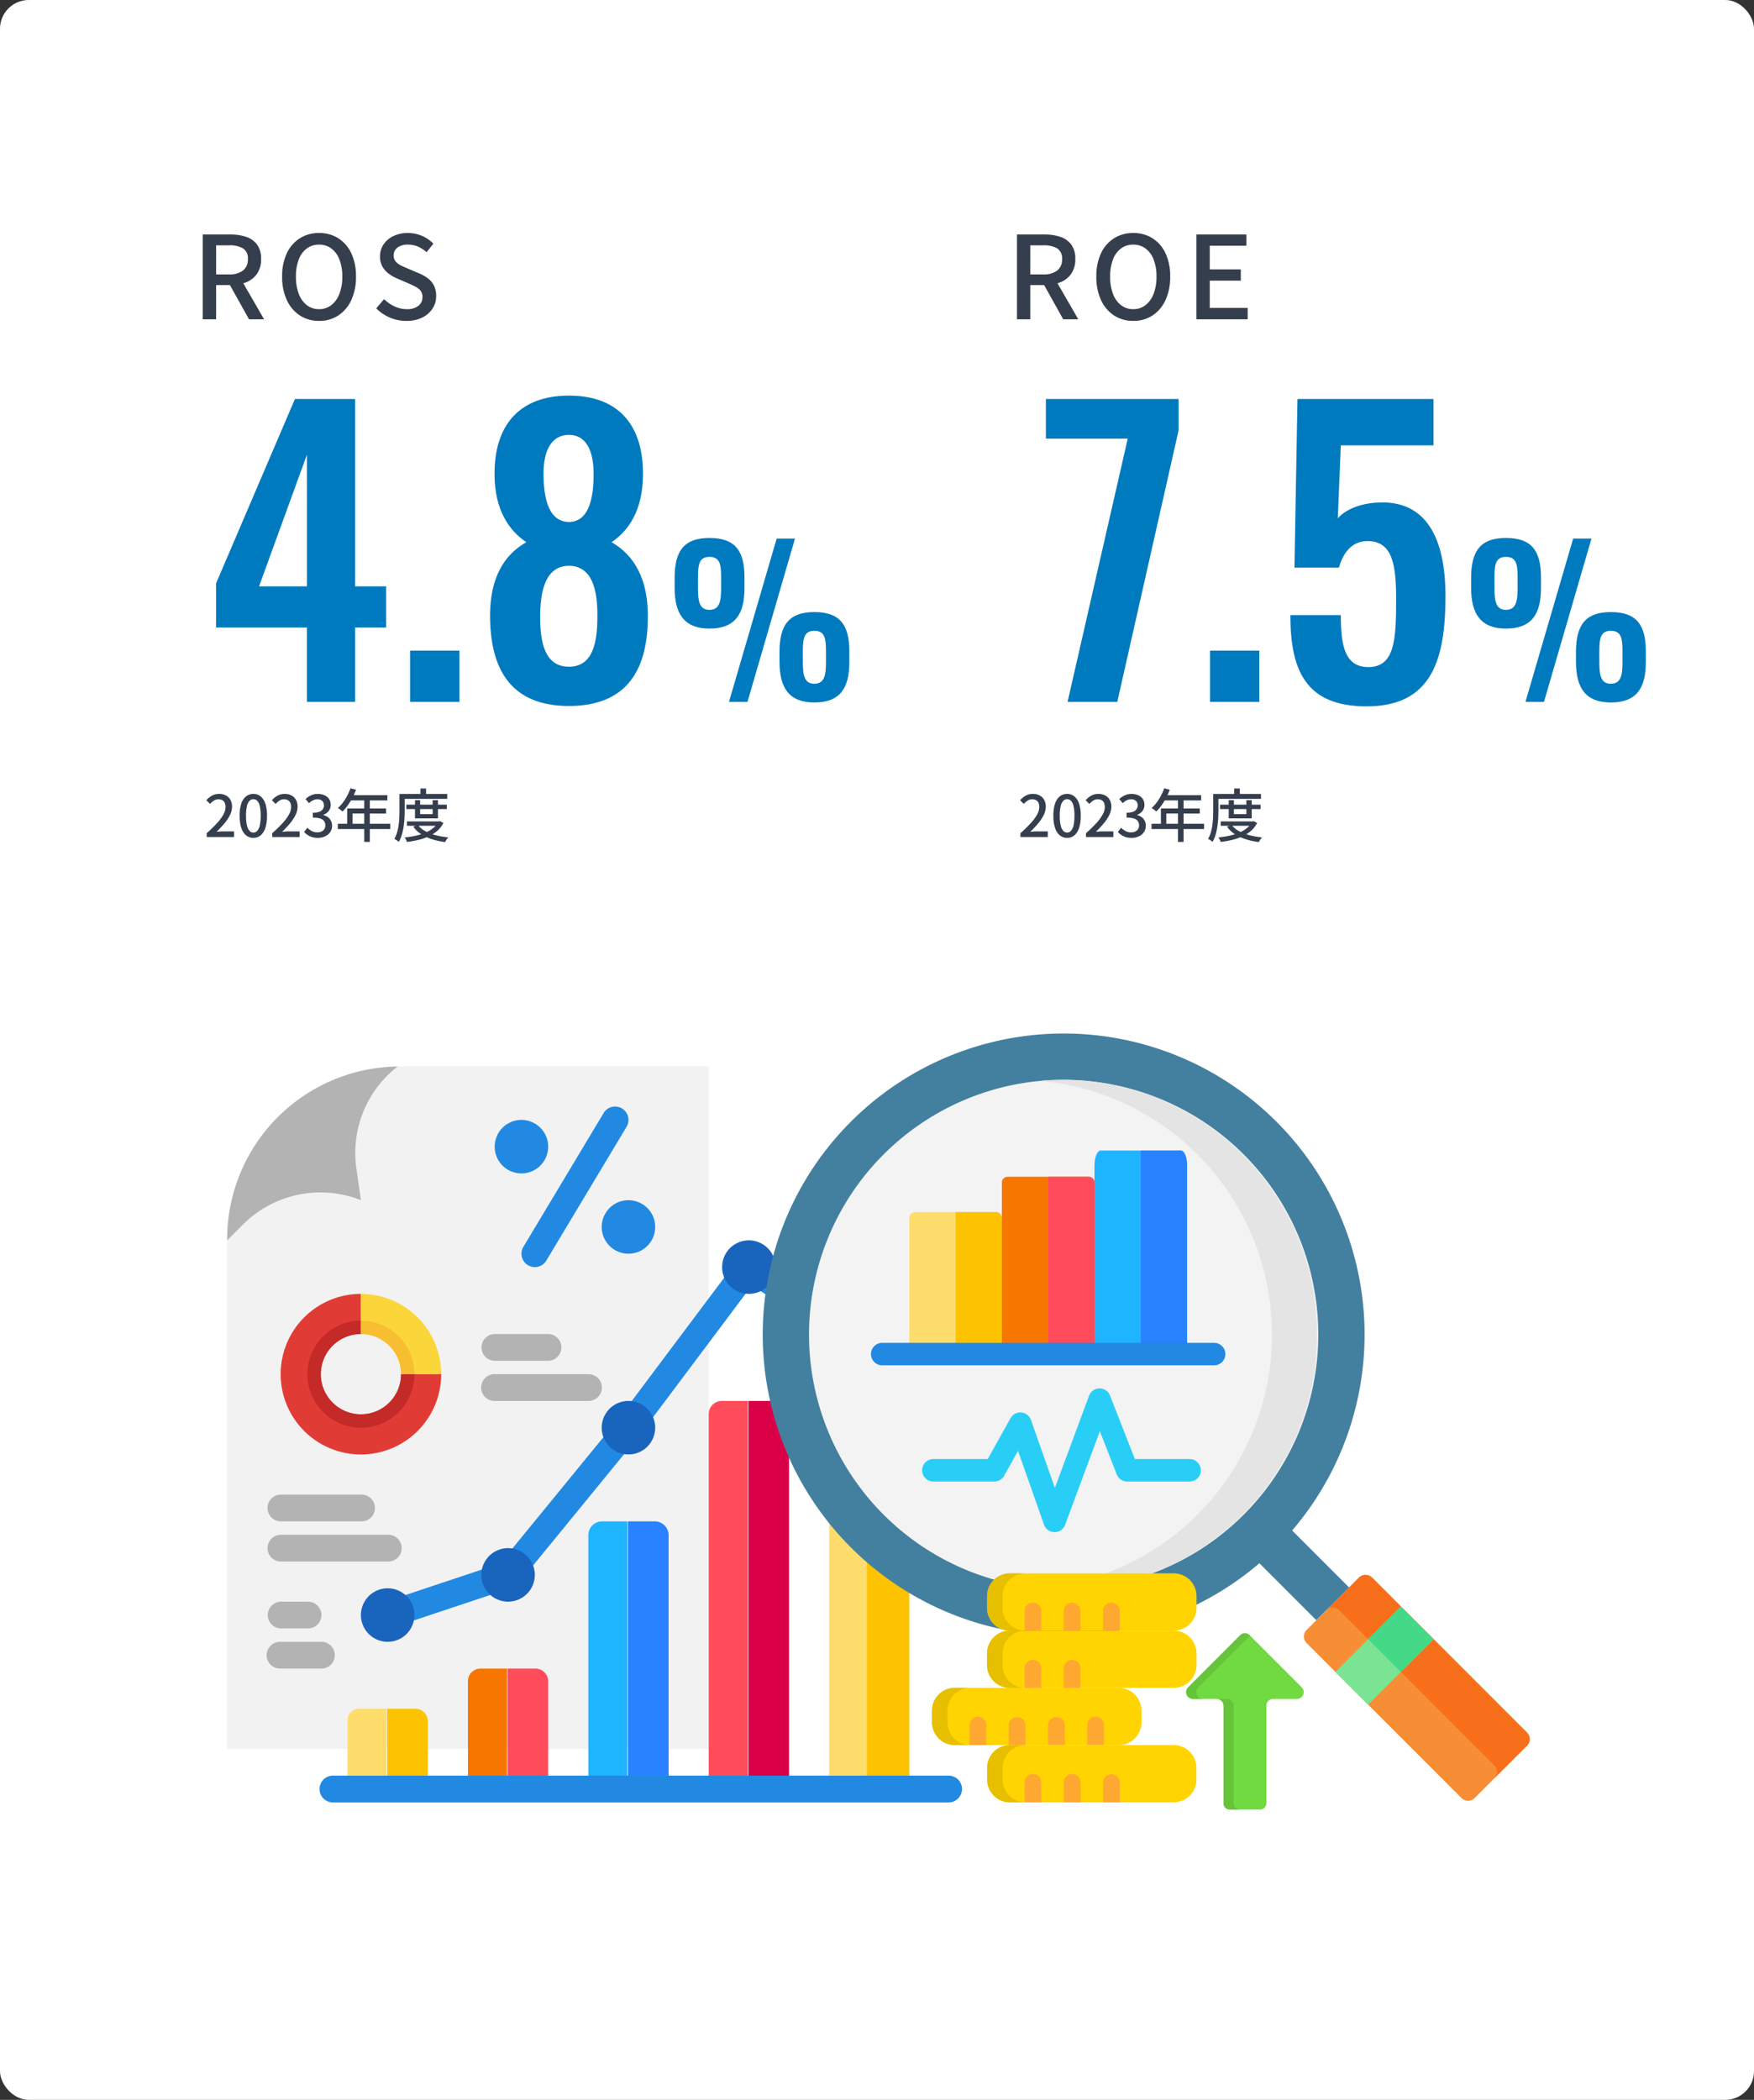 <svg xmlns="http://www.w3.org/2000/svg" xmlns:xlink="http://www.w3.org/1999/xlink" width="610" height="730" viewBox="0 0 610 730">
  <rect x="0" y="0" width="610" height="730" fill="#333333" stroke="none"/>
  <defs>
    <clipPath id="clip-path">
      <rect id="長方形_1444" data-name="長方形 1444" width="453" height="269.79" fill="none"/>
    </clipPath>
  </defs>
  <g id="_3minutes-01-content-10" data-name="3minutes-01-content-10" transform="translate(-245 -4165)">
    <rect id="bk" width="610" height="730" rx="10" transform="translate(245 4165)" fill="#fff"/>
    <g id="txt" transform="translate(101 7)">
      <path id="パス_3481" data-name="パス 3481" d="M-39.48,0V-29.48h9.64a16.777,16.777,0,0,1,5.44.82,7.755,7.755,0,0,1,3.8,2.68,8.23,8.23,0,0,1,1.4,5.06,8.655,8.655,0,0,1-1.4,5.08,8.388,8.388,0,0,1-3.8,2.98,14.283,14.283,0,0,1-5.44.98h-5V0Zm4.64-15.6h4.44a7.77,7.77,0,0,0,4.9-1.34,4.76,4.76,0,0,0,1.7-3.98,4.053,4.053,0,0,0-1.7-3.74,9.319,9.319,0,0,0-4.9-1.06h-4.44ZM-23.4,0l-7.32-13.12,3.44-2.68L-18.16,0ZM.96.56A11.97,11.97,0,0,1-5.7-1.32a12.624,12.624,0,0,1-4.54-5.34,18.931,18.931,0,0,1-1.64-8.18,18.5,18.5,0,0,1,1.64-8.14,12.3,12.3,0,0,1,4.54-5.2A12.264,12.264,0,0,1,.96-30a12.236,12.236,0,0,1,6.68,1.82,12.351,12.351,0,0,1,4.52,5.2,18.5,18.5,0,0,1,1.64,8.14,18.931,18.931,0,0,1-1.64,8.18A12.676,12.676,0,0,1,7.64-1.32,11.944,11.944,0,0,1,.96.56Zm0-4.08a6.787,6.787,0,0,0,4.26-1.4A8.972,8.972,0,0,0,8.04-8.86a16.283,16.283,0,0,0,1-5.98,15.964,15.964,0,0,0-1-5.94,8.572,8.572,0,0,0-2.82-3.84A6.99,6.99,0,0,0,.96-25.96,6.99,6.99,0,0,0-3.3-24.62a8.443,8.443,0,0,0-2.8,3.84,16.256,16.256,0,0,0-.98,5.94A16.582,16.582,0,0,0-6.1-8.86,8.835,8.835,0,0,0-3.3-4.92,6.787,6.787,0,0,0,.96-3.52ZM31.32.56A14.387,14.387,0,0,1,25.58-.6a15.022,15.022,0,0,1-4.74-3.2L23.56-7a13.17,13.17,0,0,0,3.66,2.52,9.891,9.891,0,0,0,4.22.96A6.268,6.268,0,0,0,35.5-4.68a3.7,3.7,0,0,0,1.42-3,3.61,3.61,0,0,0-.6-2.18,4.77,4.77,0,0,0-1.66-1.38q-1.06-.56-2.42-1.16l-4.08-1.76a14.517,14.517,0,0,1-2.82-1.58,8.133,8.133,0,0,1-2.28-2.48,6.993,6.993,0,0,1-.9-3.66,7.273,7.273,0,0,1,1.24-4.16,8.476,8.476,0,0,1,3.44-2.9,11.378,11.378,0,0,1,5-1.06,12.3,12.3,0,0,1,4.92,1,11.913,11.913,0,0,1,3.96,2.72l-2.36,2.96a11.543,11.543,0,0,0-2.98-1.94,8.648,8.648,0,0,0-3.54-.7,5.747,5.747,0,0,0-3.6,1.02,3.284,3.284,0,0,0-1.32,2.74,3.18,3.18,0,0,0,.68,2.1,5.307,5.307,0,0,0,1.78,1.36q1.1.54,2.26,1.02L35.68-16a13.55,13.55,0,0,1,3.12,1.76,7.4,7.4,0,0,1,2.12,2.52,8,8,0,0,1,.76,3.68,7.82,7.82,0,0,1-1.24,4.3A8.881,8.881,0,0,1,36.88-.62,12.136,12.136,0,0,1,31.32.56Z" transform="translate(254 4269)" fill="#353e4d" stroke="rgba(0,0,0,0)" stroke-width="1"/>
      <g id="lead-txt" transform="translate(215 4426)">
        <path id="パス_3484" data-name="パス 3484" d="M.88,23V21.66a48.284,48.284,0,0,0,3.64-3.55,15.113,15.113,0,0,0,2.19-2.99,5.557,5.557,0,0,0,.73-2.58,3.455,3.455,0,0,0-.27-1.41,2.018,2.018,0,0,0-.82-.94,2.665,2.665,0,0,0-1.39-.33,2.832,2.832,0,0,0-1.58.47,6.49,6.49,0,0,0-1.32,1.15L.76,10.2A7.766,7.766,0,0,1,2.75,8.58,5.116,5.116,0,0,1,5.26,8a4.78,4.78,0,0,1,2.34.55,3.872,3.872,0,0,1,1.55,1.54,4.722,4.722,0,0,1,.55,2.33A6.561,6.561,0,0,1,9,15.29a14.445,14.445,0,0,1-1.92,2.92A36.329,36.329,0,0,1,4.3,21.18q.58-.06,1.23-.11t1.17-.05h3.7V23Zm16.24.28a3.927,3.927,0,0,1-2.52-.86,5.456,5.456,0,0,1-1.67-2.57,13.243,13.243,0,0,1-.59-4.27,12.964,12.964,0,0,1,.59-4.24A5.255,5.255,0,0,1,14.6,8.83,4.018,4.018,0,0,1,17.12,8a3.9,3.9,0,0,1,2.5.84,5.4,5.4,0,0,1,1.65,2.51,12.872,12.872,0,0,1,.59,4.23,13.243,13.243,0,0,1-.59,4.27,5.533,5.533,0,0,1-1.65,2.57A3.847,3.847,0,0,1,17.12,23.28Zm0-1.84a1.819,1.819,0,0,0,1.32-.58,3.978,3.978,0,0,0,.9-1.87,14.656,14.656,0,0,0,.32-3.41,14.26,14.26,0,0,0-.32-3.38,3.8,3.8,0,0,0-.9-1.82,1.836,1.836,0,0,0-2.64,0,3.865,3.865,0,0,0-.91,1.82,13.844,13.844,0,0,0-.33,3.38,14.228,14.228,0,0,0,.33,3.41,4.042,4.042,0,0,0,.91,1.87A1.819,1.819,0,0,0,17.12,21.44ZM23.68,23V21.66a48.284,48.284,0,0,0,3.64-3.55,15.113,15.113,0,0,0,2.19-2.99,5.557,5.557,0,0,0,.73-2.58,3.455,3.455,0,0,0-.27-1.41,2.018,2.018,0,0,0-.82-.94,2.665,2.665,0,0,0-1.39-.33,2.832,2.832,0,0,0-1.58.47,6.49,6.49,0,0,0-1.32,1.15l-1.3-1.28a7.766,7.766,0,0,1,1.99-1.62A5.116,5.116,0,0,1,28.06,8a4.78,4.78,0,0,1,2.34.55,3.872,3.872,0,0,1,1.55,1.54,4.722,4.722,0,0,1,.55,2.33,6.561,6.561,0,0,1-.7,2.87,14.445,14.445,0,0,1-1.92,2.92,36.329,36.329,0,0,1-2.78,2.97q.58-.06,1.23-.11t1.17-.05h3.7V23Zm15.88.28A6.836,6.836,0,0,1,37.51,23a5.806,5.806,0,0,1-1.57-.75,7.1,7.1,0,0,1-1.18-1.01l1.12-1.48a7.456,7.456,0,0,0,1.5,1.12,3.924,3.924,0,0,0,1.98.48,3.416,3.416,0,0,0,1.46-.29,2.275,2.275,0,0,0,.97-.83,2.376,2.376,0,0,0,.35-1.32,2.56,2.56,0,0,0-.39-1.41,2.482,2.482,0,0,0-1.34-.94,8.231,8.231,0,0,0-2.61-.33V14.52a6.38,6.38,0,0,0,2.29-.33,2.257,2.257,0,0,0,1.57-2.23,2.011,2.011,0,0,0-.6-1.53,2.313,2.313,0,0,0-1.66-.57,3.424,3.424,0,0,0-1.57.37,5.624,5.624,0,0,0-1.37.99l-1.2-1.44a7.763,7.763,0,0,1,1.92-1.29A5.329,5.329,0,0,1,39.48,8a5.746,5.746,0,0,1,2.34.45,3.713,3.713,0,0,1,1.6,1.29A3.538,3.538,0,0,1,44,11.8a3.362,3.362,0,0,1-.69,2.14,4.167,4.167,0,0,1-1.85,1.32v.08a4.656,4.656,0,0,1,1.53.71,3.522,3.522,0,0,1,1.09,1.25,3.68,3.68,0,0,1,.4,1.74,3.837,3.837,0,0,1-.67,2.27,4.343,4.343,0,0,1-1.79,1.46A5.866,5.866,0,0,1,39.56,23.28ZM50.9,6.04l1.92.5a26.91,26.91,0,0,1-1.3,2.87,22.116,22.116,0,0,1-1.6,2.61,14.96,14.96,0,0,1-1.8,2.1q-.18-.16-.47-.4t-.6-.47a3.824,3.824,0,0,0-.55-.35,12.464,12.464,0,0,0,1.76-1.91,17.5,17.5,0,0,0,1.49-2.36A20.727,20.727,0,0,0,50.9,6.04Zm0,2.4H63.72v1.82H49.98Zm-1.16,4.62H63.26v1.76H51.62v4.5H49.74Zm-3.26,5.32H64.74v1.84H46.48Zm9.2-9h1.94v15.3H55.68Zm14.64,2.36H84.4v1.52H70.32Zm.22,5.82H81.8v1.52H70.54Zm2.78-7.38h1.8v4.86h4.34V10.18h1.86V16.5h-8Zm7.98,7.38h.38l.34-.08,1.18.62a9.033,9.033,0,0,1-2.12,2.73,12.666,12.666,0,0,1-2.97,1.91,18.821,18.821,0,0,1-3.59,1.24,36.7,36.7,0,0,1-4,.72,3.726,3.726,0,0,0-.32-.81,5.71,5.71,0,0,0-.46-.77,32.533,32.533,0,0,0,3.69-.56,19.745,19.745,0,0,0,3.34-1.01A11.18,11.18,0,0,0,79.49,20a6.5,6.5,0,0,0,1.81-2.18ZM74.36,18.8a7.734,7.734,0,0,0,2.5,2.12,15.608,15.608,0,0,0,3.63,1.42,27.234,27.234,0,0,0,4.41.76q-.18.2-.4.5t-.4.59a5.116,5.116,0,0,0-.3.55,26.049,26.049,0,0,1-4.56-.99A15.488,15.488,0,0,1,75.48,22a10.294,10.294,0,0,1-2.76-2.6Zm.86-12.68h1.96V8.98H75.22Zm-6.36,1.9H84.54v1.7H68.86Zm-.94,0h1.82v5.72q0,1.18-.07,2.6t-.28,2.9a20.46,20.46,0,0,1-.62,2.88,11.943,11.943,0,0,1-1.07,2.56,3.818,3.818,0,0,0-.45-.37q-.29-.21-.59-.4a2.8,2.8,0,0,0-.52-.27,10.439,10.439,0,0,0,.98-2.34,17.482,17.482,0,0,0,.53-2.59q.17-1.33.22-2.61t.05-2.36Z" fill="#353e4d" stroke="rgba(0,0,0,0)" stroke-width="1"/>
      </g>
      <g id="数字" transform="translate(158 4245)">
        <path id="パス_3482" data-name="パス 3482" d="M-44.265,0h16.77V-25.87h10.79v-14.3h-10.79V-105.3h-20.93l-27.43,64.09v15.34h31.59ZM-60.9-40.17l16.64-45.76v45.76ZM-8.385,0H8.775V-17.81H-8.385Zm55.25,1.43c20.28,0,27.69-12.74,27.43-31.98-.13-12.22-4.68-20.41-12.61-24.96,6.24-4.16,10.79-11.44,10.92-23.14.26-17.16-8.19-27.82-25.74-27.82-17.42,0-26.13,10.53-25.87,27.82.13,11.7,4.81,18.98,11.05,23.14-8.06,4.55-12.48,12.74-12.61,24.96C19.305-11.44,26.585,1.43,46.865,1.43Zm0-63.96c-6.63-.13-8.84-7.15-8.84-16.9,0-7.67,2.6-13.39,8.84-13.39,6.11,0,8.58,5.72,8.58,13.52C55.445-69.68,53.365-62.66,46.865-62.53Zm0,50.31c-8.58,0-10.01-8.84-10.01-17.29,0-9.1,1.82-17.68,10.01-17.81,8.32.13,10.01,8.84,9.88,17.81C56.745-21.19,55.445-12.22,46.865-12.22Z" transform="translate(137 157)" fill="#007abe" stroke="rgba(0,0,0,0)" stroke-width="1"/>
        <path id="パス_3483" data-name="パス 3483" d="M-18.27-25.48c8.82,0,12.18-4.9,12.18-14v-3.85c0-9.24-3.29-13.65-12.18-13.65s-12.11,4.55-12.11,13.93v3.43C-30.38-30.59-27.02-25.48-18.27-25.48ZM-11.48,0h6.44L11.48-56.77H5.11Zm-6.79-31.99c-3.57,0-3.99-3.15-3.99-7.7v-3.36c0-4.62.35-7.35,3.99-7.35,3.71,0,4.06,2.73,4.06,7.28v3.36C-14.21-35.21-14.63-31.99-18.27-31.99ZM18.2.21c8.82,0,12.18-4.83,12.18-14v-3.78c0-9.24-3.29-13.65-12.18-13.65S6.09-26.6,6.09-17.36v3.43C6.09-4.83,9.45.21,18.2.21Zm0-6.51c-3.57,0-3.99-3.15-3.99-7.7v-3.36c0-4.55.35-7.35,3.99-7.35,3.71,0,4.06,2.73,4.06,7.35V-14C22.26-9.52,21.84-6.3,18.2-6.3Z" transform="translate(251 157)" fill="#007abe" stroke="rgba(0,0,0,0)" stroke-width="1"/>
      </g>
    </g>
    <g id="txt-2" data-name="txt" transform="translate(384 7)">
      <path id="パス_3485" data-name="パス 3485" d="M-39.32,0V-29.48h9.64a16.777,16.777,0,0,1,5.44.82,7.755,7.755,0,0,1,3.8,2.68,8.23,8.23,0,0,1,1.4,5.06,8.655,8.655,0,0,1-1.4,5.08,8.388,8.388,0,0,1-3.8,2.98,14.283,14.283,0,0,1-5.44.98h-5V0Zm4.64-15.6h4.44a7.77,7.77,0,0,0,4.9-1.34,4.76,4.76,0,0,0,1.7-3.98,4.053,4.053,0,0,0-1.7-3.74,9.319,9.319,0,0,0-4.9-1.06h-4.44ZM-23.24,0l-7.32-13.12,3.44-2.68L-18,0ZM1.12.56A11.97,11.97,0,0,1-5.54-1.32a12.624,12.624,0,0,1-4.54-5.34,18.931,18.931,0,0,1-1.64-8.18,18.5,18.5,0,0,1,1.64-8.14,12.3,12.3,0,0,1,4.54-5.2A12.264,12.264,0,0,1,1.12-30,12.236,12.236,0,0,1,7.8-28.18a12.351,12.351,0,0,1,4.52,5.2,18.5,18.5,0,0,1,1.64,8.14,18.931,18.931,0,0,1-1.64,8.18A12.676,12.676,0,0,1,7.8-1.32,11.944,11.944,0,0,1,1.12.56Zm0-4.08a6.787,6.787,0,0,0,4.26-1.4A8.972,8.972,0,0,0,8.2-8.86a16.283,16.283,0,0,0,1-5.98,15.964,15.964,0,0,0-1-5.94,8.572,8.572,0,0,0-2.82-3.84,6.99,6.99,0,0,0-4.26-1.34,6.99,6.99,0,0,0-4.26,1.34,8.443,8.443,0,0,0-2.8,3.84,16.256,16.256,0,0,0-.98,5.94,16.582,16.582,0,0,0,.98,5.98,8.835,8.835,0,0,0,2.8,3.94A6.787,6.787,0,0,0,1.12-3.52ZM23.08,0V-29.48h17.4v3.92H27.72v8.2h10.8v3.92H27.72v9.48h13.2V0Z" transform="translate(254 4269)" fill="#353e4d" stroke="rgba(0,0,0,0)" stroke-width="1"/>
      <g id="lead-txt-2" data-name="lead-txt" transform="translate(215 4426)">
        <path id="パス_3488" data-name="パス 3488" d="M.88,0V-1.34A48.284,48.284,0,0,0,4.52-4.89,15.113,15.113,0,0,0,6.71-7.88a5.557,5.557,0,0,0,.73-2.58,3.455,3.455,0,0,0-.27-1.41,2.018,2.018,0,0,0-.82-.94,2.665,2.665,0,0,0-1.39-.33,2.832,2.832,0,0,0-1.58.47,6.49,6.49,0,0,0-1.32,1.15L.76-12.8a7.766,7.766,0,0,1,1.99-1.62A5.116,5.116,0,0,1,5.26-15a4.78,4.78,0,0,1,2.34.55,3.872,3.872,0,0,1,1.55,1.54,4.722,4.722,0,0,1,.55,2.33A6.561,6.561,0,0,1,9-7.71,14.445,14.445,0,0,1,7.08-4.79,36.329,36.329,0,0,1,4.3-1.82q.58-.06,1.23-.11T6.7-1.98h3.7V0ZM17.12.28A3.927,3.927,0,0,1,14.6-.58a5.456,5.456,0,0,1-1.67-2.57,13.243,13.243,0,0,1-.59-4.27,12.964,12.964,0,0,1,.59-4.24,5.255,5.255,0,0,1,1.67-2.51A4.018,4.018,0,0,1,17.12-15a3.9,3.9,0,0,1,2.5.84,5.4,5.4,0,0,1,1.65,2.51,12.872,12.872,0,0,1,.59,4.23,13.243,13.243,0,0,1-.59,4.27A5.533,5.533,0,0,1,19.62-.58,3.847,3.847,0,0,1,17.12.28Zm0-1.84a1.819,1.819,0,0,0,1.32-.58,3.978,3.978,0,0,0,.9-1.87,14.656,14.656,0,0,0,.32-3.41,14.26,14.26,0,0,0-.32-3.38,3.8,3.8,0,0,0-.9-1.82,1.85,1.85,0,0,0-1.32-.56,1.85,1.85,0,0,0-1.32.56,3.865,3.865,0,0,0-.91,1.82,13.844,13.844,0,0,0-.33,3.38,14.228,14.228,0,0,0,.33,3.41,4.042,4.042,0,0,0,.91,1.87A1.819,1.819,0,0,0,17.12-1.56ZM23.68,0V-1.34a48.284,48.284,0,0,0,3.64-3.55,15.113,15.113,0,0,0,2.19-2.99,5.557,5.557,0,0,0,.73-2.58,3.455,3.455,0,0,0-.27-1.41,2.018,2.018,0,0,0-.82-.94,2.665,2.665,0,0,0-1.39-.33,2.832,2.832,0,0,0-1.58.47,6.49,6.49,0,0,0-1.32,1.15l-1.3-1.28a7.766,7.766,0,0,1,1.99-1.62A5.116,5.116,0,0,1,28.06-15a4.78,4.78,0,0,1,2.34.55,3.872,3.872,0,0,1,1.55,1.54,4.722,4.722,0,0,1,.55,2.33,6.561,6.561,0,0,1-.7,2.87,14.445,14.445,0,0,1-1.92,2.92A36.329,36.329,0,0,1,27.1-1.82q.58-.06,1.23-.11t1.17-.05h3.7V0ZM39.56.28A6.836,6.836,0,0,1,37.51,0a5.806,5.806,0,0,1-1.57-.75,7.1,7.1,0,0,1-1.18-1.01l1.12-1.48a7.456,7.456,0,0,0,1.5,1.12,3.924,3.924,0,0,0,1.98.48,3.416,3.416,0,0,0,1.46-.29,2.275,2.275,0,0,0,.97-.83,2.376,2.376,0,0,0,.35-1.32,2.56,2.56,0,0,0-.39-1.41,2.482,2.482,0,0,0-1.34-.94,8.231,8.231,0,0,0-2.61-.33V-8.48a6.38,6.38,0,0,0,2.29-.33,2.425,2.425,0,0,0,1.2-.91,2.4,2.4,0,0,0,.37-1.32,2.011,2.011,0,0,0-.6-1.53,2.313,2.313,0,0,0-1.66-.57,3.424,3.424,0,0,0-1.57.37,5.624,5.624,0,0,0-1.37.99l-1.2-1.44a7.763,7.763,0,0,1,1.92-1.29,5.329,5.329,0,0,1,2.3-.49,5.746,5.746,0,0,1,2.34.45,3.713,3.713,0,0,1,1.6,1.29A3.538,3.538,0,0,1,44-11.2a3.362,3.362,0,0,1-.69,2.14,4.167,4.167,0,0,1-1.85,1.32v.08a4.656,4.656,0,0,1,1.53.71A3.522,3.522,0,0,1,44.08-5.7a3.68,3.68,0,0,1,.4,1.74,3.837,3.837,0,0,1-.67,2.27A4.343,4.343,0,0,1,42.02-.23,5.866,5.866,0,0,1,39.56.28ZM50.9-16.96l1.92.5a26.91,26.91,0,0,1-1.3,2.87,22.116,22.116,0,0,1-1.6,2.61,14.96,14.96,0,0,1-1.8,2.1q-.18-.16-.47-.4t-.6-.47a3.824,3.824,0,0,0-.55-.35,12.464,12.464,0,0,0,1.76-1.91,17.5,17.5,0,0,0,1.49-2.36A20.727,20.727,0,0,0,50.9-16.96Zm0,2.4H63.72v1.82H49.98ZM49.74-9.94H63.26v1.76H51.62v4.5H49.74ZM46.48-4.62H64.74v1.84H46.48Zm9.2-9h1.94V1.68H55.68Zm14.64,2.36H84.4v1.52H70.32Zm.22,5.82H81.8v1.52H70.54Zm2.78-7.38h1.8v4.86h4.34v-4.86h1.86V-6.5h-8ZM81.3-5.44h.38l.34-.08,1.18.62a9.033,9.033,0,0,1-2.12,2.73A12.665,12.665,0,0,1,78.11-.26,18.822,18.822,0,0,1,74.52.98a36.7,36.7,0,0,1-4,.72A3.726,3.726,0,0,0,70.2.89a5.71,5.71,0,0,0-.46-.77,32.533,32.533,0,0,0,3.69-.56,19.745,19.745,0,0,0,3.34-1.01A11.18,11.18,0,0,0,79.49-3,6.5,6.5,0,0,0,81.3-5.18ZM74.36-4.2a7.734,7.734,0,0,0,2.5,2.12A15.608,15.608,0,0,0,80.49-.66,27.234,27.234,0,0,0,84.9.1q-.18.2-.4.5t-.4.59a5.116,5.116,0,0,0-.3.55A26.049,26.049,0,0,1,79.24.75,15.488,15.488,0,0,1,75.48-1a10.294,10.294,0,0,1-2.76-2.6Zm.86-12.68h1.96v2.86H75.22Zm-6.36,1.9H84.54v1.7H68.86Zm-.94,0h1.82v5.72q0,1.18-.07,2.6t-.28,2.9a20.459,20.459,0,0,1-.62,2.88A11.943,11.943,0,0,1,67.7,1.68a3.817,3.817,0,0,0-.45-.37q-.29-.21-.59-.4a2.8,2.8,0,0,0-.52-.27,10.439,10.439,0,0,0,.98-2.34,17.482,17.482,0,0,0,.53-2.59q.17-1.33.22-2.61t.05-2.36Z" transform="translate(0 23)" fill="#353e4d" stroke="rgba(0,0,0,0)" stroke-width="1"/>
      </g>
      <g id="数字-2" data-name="数字" transform="translate(158 4245)">
        <path id="パス_3486" data-name="パス 3486" d="M-62.725,0h17.29l21.32-94.38V-105.3h-46.15v13.78H-41.8ZM-13.2,0H3.965V-17.81H-13.2Zm54.47,1.56c22.75,0,27.43-16.38,27.43-38.35,0-20.41-6.89-33.41-23.53-32.5-6.11.26-11.31,2.47-13.91,5.46l1.04-25.35h32.24V-105.3H17.225l-1.04,58.63h15.47c1.56-5.59,4.81-9.23,9.88-9.23,8.71,0,10.01,8.06,10.01,20.28,0,14.04-.52,23.27-9.36,23.53-8.45.13-9.88-7.28-9.88-18.07H14.755C14.755-10.79,20.215,1.56,41.275,1.56Z" transform="translate(137 157)" fill="#007abe" stroke="rgba(0,0,0,0)" stroke-width="1"/>
        <path id="パス_3487" data-name="パス 3487" d="M-18.27-25.48c8.82,0,12.18-4.9,12.18-14v-3.85c0-9.24-3.29-13.65-12.18-13.65s-12.11,4.55-12.11,13.93v3.43C-30.38-30.59-27.02-25.48-18.27-25.48ZM-11.48,0h6.44L11.48-56.77H5.11Zm-6.79-31.99c-3.57,0-3.99-3.15-3.99-7.7v-3.36c0-4.62.35-7.35,3.99-7.35,3.71,0,4.06,2.73,4.06,7.28v3.36C-14.21-35.21-14.63-31.99-18.27-31.99ZM18.2.21c8.82,0,12.18-4.83,12.18-14v-3.78c0-9.24-3.29-13.65-12.18-13.65S6.09-26.6,6.09-17.36v3.43C6.09-4.83,9.45.21,18.2.21Zm0-6.51c-3.57,0-3.99-3.15-3.99-7.7v-3.36c0-4.55.35-7.35,3.99-7.35,3.71,0,4.06,2.73,4.06,7.35V-14C22.26-9.52,21.84-6.3,18.2-6.3Z" transform="translate(245 157)" fill="#007abe" stroke="rgba(0,0,0,0)" stroke-width="1"/>
      </g>
    </g>
    <g id="icon" transform="translate(324 4524.293)">
      <g id="グループ_1717" data-name="グループ 1717">
        <g id="グループ_1716" data-name="グループ 1716" clip-path="url(#clip-path)">
          <path id="パス_2678" data-name="パス 2678" d="M167.48,11.427V248.689H0V71.58a60.1,60.1,0,0,1,59.315-60.1,5.091,5.091,0,0,1,.837-.047Z" fill="#f2f2f2"/>
          <path id="パス_2679" data-name="パス 2679" d="M59.315,11.473l-.512.372A38.016,38.016,0,0,0,44.938,46.877L46.52,57.949a38.1,38.1,0,0,0-40.983,8.42L0,71.906v-.322A60.1,60.1,0,0,1,59.315,11.473" fill="#b3b3b3"/>
          <rect id="長方形_1438" data-name="長方形 1438" width="13.065" height="107.001" transform="translate(209.35 155.646)" fill="#ffdd6c"/>
          <rect id="長方形_1439" data-name="長方形 1439" width="14.849" height="107.001" transform="translate(222.415 155.646)" fill="#fec300"/>
          <path id="パス_2680" data-name="パス 2680" d="M130.379,169.6H139.2v93.041H125.61V174.372a4.768,4.768,0,0,1,4.767-4.769Z" fill="#1fb4ff"/>
          <path id="パス_2681" data-name="パス 2681" d="M139.4,169.6h9.309a4.814,4.814,0,0,1,4.814,4.814v88.231H139.4Z" fill="#2982ff"/>
          <path id="パス_2682" data-name="パス 2682" d="M172,127.732h9.066V262.646H167.481V132.255A4.521,4.521,0,0,1,172,127.734" fill="#ff4c5b"/>
          <rect id="長方形_1440" data-name="長方形 1440" width="14.123" height="134.914" transform="translate(181.271 127.732)" fill="#d90048"/>
          <path id="パス_2683" data-name="パス 2683" d="M88.111,220.777h9.216v41.87H83.74v-37.5a4.371,4.371,0,0,1,4.371-4.37" fill="#f77600"/>
          <path id="パス_2684" data-name="パス 2684" d="M97.532,220.777h9.675a4.443,4.443,0,0,1,4.443,4.443v37.426H97.532Z" fill="#ff4c5b"/>
          <path id="パス_2685" data-name="パス 2685" d="M45.877,234.734h9.58v27.913H41.87V238.741A4.007,4.007,0,0,1,45.877,234.734Z" fill="#ffdd6c"/>
          <path id="パス_2686" data-name="パス 2686" d="M55.661,234.734h9.771a4.351,4.351,0,0,1,4.352,4.352v23.561H55.661Z" fill="#fec300"/>
          <path id="パス_2687" data-name="パス 2687" d="M55.826,206.823a4.652,4.652,0,0,1-1.472-9.068l40.589-13.529,41.016-50.138L177.71,78.416a4.649,4.649,0,0,1,6.3-1.079l41.87,27.913a4.652,4.652,0,0,1-5.09,7.789l-.071-.047L182.512,87.524,143.284,139.83l-41.989,51.329a4.7,4.7,0,0,1-2.131,1.467L57.3,206.583a4.666,4.666,0,0,1-1.472.241" fill="#2189e2"/>
          <path id="パス_2688" data-name="パス 2688" d="M97.7,178.908a9.3,9.3,0,1,1-.01,0h.01" fill="#1964bd"/>
          <path id="パス_2689" data-name="パス 2689" d="M55.827,192.864a9.3,9.3,0,1,1-.01,0Z" fill="#1964bd"/>
          <path id="パス_2690" data-name="パス 2690" d="M139.566,127.732a9.3,9.3,0,1,1-.01,0Z" fill="#1964bd"/>
          <path id="パス_2691" data-name="パス 2691" d="M181.437,71.906a9.3,9.3,0,1,1-9.3,9.305,9.3,9.3,0,0,1,9.3-9.305Z" fill="#1964bd"/>
          <path id="パス_2692" data-name="パス 2692" d="M223.306,99.823a9.3,9.3,0,1,1-.01,0Z" fill="#1964bd"/>
          <path id="パス_2693" data-name="パス 2693" d="M102.35,30.037a9.3,9.3,0,1,1-9.305,9.3,9.3,9.3,0,0,1,9.305-9.3Z" fill="#2189e2"/>
          <path id="パス_2694" data-name="パス 2694" d="M139.566,57.95a9.3,9.3,0,1,1-.01,0Z" fill="#2189e2"/>
          <path id="パス_2695" data-name="パス 2695" d="M60.478,118.428a13.957,13.957,0,1,1-13.957-13.957V90.515a27.913,27.913,0,1,0,27.914,27.913Z" fill="#e13b36"/>
          <path id="パス_2696" data-name="パス 2696" d="M74.435,118.428H60.478a13.938,13.938,0,0,0-13.919-13.957h-.037V90.515a27.939,27.939,0,0,1,27.913,27.913" fill="#fbd63b"/>
          <path id="パス_2697" data-name="パス 2697" d="M107,81.21a4.652,4.652,0,0,1-3.984-7.046l27.91-46.522a4.653,4.653,0,0,1,7.978,4.792L110.987,78.956a4.646,4.646,0,0,1-3.993,2.26" fill="#2189e2"/>
          <path id="パス_2698" data-name="パス 2698" d="M111.653,113.776H93.045a4.653,4.653,0,0,1,0-9.305h18.608a4.653,4.653,0,0,1,0,9.305" fill="#b3b3b3"/>
          <path id="パス_2699" data-name="パス 2699" d="M125.61,127.733H93.044a4.653,4.653,0,0,1-.136-9.305h32.7a4.653,4.653,0,0,1,.137,9.305h-.137" fill="#b3b3b3"/>
          <path id="パス_2700" data-name="パス 2700" d="M46.521,169.6H18.608a4.653,4.653,0,0,1-.136-9.3c.045,0,.091,0,.136,0H46.521a4.653,4.653,0,1,1,.137,9.3c-.046,0-.091,0-.137,0" fill="#b3b3b3"/>
          <path id="パス_2701" data-name="パス 2701" d="M55.826,183.56H18.608a4.653,4.653,0,0,1-.136-9.3c.045,0,.091,0,.136,0H55.826a4.653,4.653,0,1,1,.137,9.3c-.046,0-.091,0-.137,0" fill="#b3b3b3"/>
          <path id="パス_2702" data-name="パス 2702" d="M27.913,206.821H18.608a4.653,4.653,0,0,1,0-9.3h9.305a4.653,4.653,0,1,1,.137,9.3c-.046,0-.091,0-.137,0" fill="#b3b3b3"/>
          <path id="パス_2703" data-name="パス 2703" d="M32.565,220.777H18.609a4.653,4.653,0,1,1-.137-9.3c.046,0,.091,0,.137,0H32.565a4.653,4.653,0,1,1,.137,9.3c-.046,0-.091,0-.137,0" fill="#b3b3b3"/>
          <path id="パス_2704" data-name="パス 2704" d="M250.85,267.3h-214a4.653,4.653,0,0,1-.137-9.305H250.85a4.653,4.653,0,0,1,.137,9.305h-.137" fill="#2189e2"/>
          <path id="パス_2705" data-name="パス 2705" d="M60.478,118.428a13.956,13.956,0,1,1-13.957-13.957V99.823a18.608,18.608,0,1,0,18.61,18.606v-.006Z" fill="#c32a28"/>
          <path id="パス_2706" data-name="パス 2706" d="M46.522,99.823v4.652a13.938,13.938,0,0,1,13.957,13.919v.029h4.652A18.6,18.6,0,0,0,46.539,99.815h-.02Z" fill="#f8be31"/>
          <path id="パス_2707" data-name="パス 2707" d="M429.287,265.8l-53.89-53.89a3.219,3.219,0,0,1,0-4.552l0,0,18.217-18.217a3.219,3.219,0,0,1,4.552,0h0l53.89,53.89a3.219,3.219,0,0,1,0,4.552l0,0L433.843,265.8a3.222,3.222,0,0,1-4.553,0" fill="#f78e36"/>
          <path id="パス_2708" data-name="パス 2708" d="M393.613,189.138l-11.385,11.383a3.219,3.219,0,0,1,4.552,0h0l53.89,53.89a3.219,3.219,0,0,1,0,4.552h0l11.386-11.385a3.219,3.219,0,0,0,0-4.552h0l-53.89-53.89a3.219,3.219,0,0,0-4.552,0h0" fill="#f86f1b"/>
          <rect id="長方形_1441" data-name="長方形 1441" width="16.098" height="35.089" transform="translate(353.959 179.125) rotate(-45)" fill="#4380a0"/>
          <rect id="長方形_1442" data-name="長方形 1442" width="32.197" height="16.098" transform="translate(385.41 221.965) rotate(-45)" fill="#7be492"/>
          <rect id="長方形_1443" data-name="長方形 1443" width="16.098" height="16.098" transform="translate(396.794 210.582) rotate(-45)" fill="#45d987"/>
          <path id="パス_2709" data-name="パス 2709" d="M290.918,0a104.657,104.657,0,1,1-104.66,104.657A104.658,104.658,0,0,1,290.918,0Z" fill="#43809f"/>
          <path id="パス_2710" data-name="パス 2710" d="M290.915,16.1a88.557,88.557,0,1,1-88.557,88.557A88.557,88.557,0,0,1,290.915,16.1" fill="#f3f3f3"/>
          <path id="パス_2711" data-name="パス 2711" d="M290.914,16.1c-2.713,0-5.4.129-8.047.37a88.553,88.553,0,0,1,0,176.373c2.653.24,5.335.37,8.047.37a88.557,88.557,0,0,0,0-177.112" fill="#e4e4e4"/>
          <path id="パス_2712" data-name="パス 2712" d="M269.429,111.446h-32.2V64.216a2.147,2.147,0,0,1,2.147-2.147h27.909a2.148,2.148,0,0,1,2.147,2.146Z" fill="#ffdd6c"/>
          <path id="パス_2713" data-name="パス 2713" d="M253.329,62.069v49.377h16.1V64.216a2.148,2.148,0,0,0-2.146-2.147Z" fill="#fec300"/>
          <path id="パス_2714" data-name="パス 2714" d="M333.839,111.445H301.632V45.926c0-2.893.961-5.244,2.147-5.244h27.909c1.185,0,2.147,2.351,2.147,5.244Z" fill="#1fb4ff"/>
          <path id="パス_2715" data-name="パス 2715" d="M317.733,40.682v70.762h16.1V45.926c0-2.893-.961-5.244-2.147-5.244Z" fill="#2982ff"/>
          <path id="パス_2716" data-name="パス 2716" d="M301.631,111.447h-32.2V51.7a2.032,2.032,0,0,1,2.147-1.9h27.909a2.034,2.034,0,0,1,2.147,1.9Z" fill="#f77600"/>
          <path id="パス_2717" data-name="パス 2717" d="M285.529,49.8v61.645h16.1V51.7a2.034,2.034,0,0,0-2.147-1.9Z" fill="#ff4c5b"/>
          <path id="パス_2718" data-name="パス 2718" d="M343.247,107.538H227.811a3.907,3.907,0,0,0,0,7.815H343.247a3.907,3.907,0,1,0,0-7.815" fill="#2189e2"/>
          <path id="パス_2719" data-name="パス 2719" d="M334.715,147.941H315.683l-8.638-22.082a3.907,3.907,0,0,0-7.3.065l-11.877,32.029-8.33-23.612a3.908,3.908,0,0,0-7.1-.606l-7.931,14.2H245.539a3.908,3.908,0,0,0,0,7.815H266.8a3.907,3.907,0,0,0,3.41-2l4.83-8.652,9.042,25.637a3.907,3.907,0,0,0,3.654,2.608h.033a3.907,3.907,0,0,0,3.663-2.549L303.5,138.258l5.877,15.014a3.909,3.909,0,0,0,3.638,2.485h21.7a3.907,3.907,0,0,0,0-7.814" fill="#29cef6"/>
          <path id="パス_2720" data-name="パス 2720" d="M361.417,267.6V233.685a2.357,2.357,0,0,1,2.354-2.358h8.27a2.364,2.364,0,0,0,1.667-4.035l-18.073-18.087a2.384,2.384,0,0,0-3.346,0l-18.073,18.084a2.365,2.365,0,0,0,1.677,4.035h8.253a2.364,2.364,0,0,1,2.368,2.358V267.6a2.2,2.2,0,0,0,2.19,2.19h10.509a2.194,2.194,0,0,0,2.2-2.189" fill="#70da40"/>
          <path id="パス_2721" data-name="パス 2721" d="M355.721,209.3l-.09-.09a2.381,2.381,0,0,0-3.345,0L334.213,227.29a2.365,2.365,0,0,0,1.677,4.035H339.4a2.364,2.364,0,0,1-1.667-4.035Zm-11.574,22.031a2.365,2.365,0,0,1,2.368,2.359V267.6a2.2,2.2,0,0,0,2.19,2.19h3.52a2.2,2.2,0,0,1-2.2-2.19v-33.91a2.357,2.357,0,0,0-2.355-2.359Z" fill="#65c43a"/>
          <path id="パス_2722" data-name="パス 2722" d="M310.085,247.367H253.03a7.911,7.911,0,0,1-7.889-7.889v-4.12a7.911,7.911,0,0,1,7.889-7.889h57.055a7.912,7.912,0,0,1,7.889,7.889v4.12a7.915,7.915,0,0,1-7.889,7.889" fill="#ffd400" fill-rule="evenodd"/>
          <path id="パス_2723" data-name="パス 2723" d="M304.944,247.367h-5.829v-6.839a2.915,2.915,0,1,1,5.828-.139c0,.013,0,.026,0,.039v6.939Zm-13.653,0h-5.817v-6.839a2.91,2.91,0,0,1,5.818-.1v6.939Zm-13.648,0h-5.83v-6.839a2.915,2.915,0,0,1,5.829,0Zm-13.643,0h-5.831v-6.839a2.915,2.915,0,1,1,5.828-.139c0,.013,0,.026,0,.039v.1Z" fill="#fea832" fill-rule="evenodd"/>
          <path id="パス_2724" data-name="パス 2724" d="M329.206,267.259H272.193a7.9,7.9,0,0,1-7.878-7.878v-4.129a7.9,7.9,0,0,1,7.878-7.878H329.2a7.9,7.9,0,0,1,7.878,7.878v4.129a7.9,7.9,0,0,1-7.878,7.878" fill="#ffd400" fill-rule="evenodd"/>
          <path id="パス_2725" data-name="パス 2725" d="M310.423,267.259H304.6V260.42a2.91,2.91,0,0,1,5.818-.1v6.939Zm-13.626,0h-5.829V260.42a2.915,2.915,0,1,1,5.828-.139c0,.013,0,.026,0,.039v6.939Zm-13.633,0h-5.83V260.42a2.915,2.915,0,1,1,5.828-.139c0,.013,0,.026,0,.039v6.939Z" fill="#fea832" fill-rule="evenodd"/>
          <path id="パス_2726" data-name="パス 2726" d="M329.226,227.474H272.171a7.911,7.911,0,0,1-7.889-7.889v-4.122a7.909,7.909,0,0,1,7.889-7.878h57.054a7.909,7.909,0,0,1,7.889,7.878v4.129a7.911,7.911,0,0,1-7.889,7.882" fill="#ffd400" fill-rule="evenodd"/>
          <path id="パス_2727" data-name="パス 2727" d="M296.79,227.474h-5.829v-6.848a2.915,2.915,0,0,1,5.829,0Zm-13.648,0h-5.827v-6.848a2.915,2.915,0,0,1,5.829,0v6.848Z" fill="#fea832" fill-rule="evenodd"/>
          <path id="パス_2728" data-name="パス 2728" d="M329.226,207.581H272.171a7.911,7.911,0,0,1-7.889-7.889v-4.129a7.912,7.912,0,0,1,7.889-7.889h57.054a7.912,7.912,0,0,1,7.889,7.889v4.129a7.911,7.911,0,0,1-7.889,7.889" fill="#ffd400" fill-rule="evenodd"/>
          <path id="パス_2729" data-name="パス 2729" d="M310.434,207.581h-5.829v-6.847a2.915,2.915,0,0,1,5.829,0Zm-13.644,0h-5.829v-6.847a2.915,2.915,0,0,1,5.829,0Zm-13.648,0h-5.827v-6.847a2.915,2.915,0,0,1,5.829,0v6.848Z" fill="#fea832" fill-rule="evenodd"/>
          <path id="パス_2730" data-name="パス 2730" d="M269.667,199.7v-4.129a7.911,7.911,0,0,1,7.889-7.889h-5.388a7.911,7.911,0,0,0-7.889,7.889V199.7a7.911,7.911,0,0,0,7.889,7.889h5.148v-.011a7.912,7.912,0,0,1-7.649-7.878" fill="#e6bf00" fill-rule="evenodd"/>
          <path id="パス_2731" data-name="パス 2731" d="M272.167,207.581a7.909,7.909,0,0,0-7.889,7.882v4.129a7.911,7.911,0,0,0,7.889,7.889h5.148a7.918,7.918,0,0,1-7.649-7.889v-4.129a7.909,7.909,0,0,1,7.889-7.878h-5.388Z" fill="#e6bf00" fill-rule="evenodd"/>
          <path id="パス_2732" data-name="パス 2732" d="M258.411,227.474h-5.385a7.911,7.911,0,0,0-7.889,7.889v4.12a7.911,7.911,0,0,0,7.889,7.889h5.148a7.918,7.918,0,0,1-7.649-7.889v-4.12a7.915,7.915,0,0,1,7.889-7.889" fill="#e6bf00" fill-rule="evenodd"/>
          <path id="パス_2733" data-name="パス 2733" d="M272.193,247.377a7.9,7.9,0,0,0-7.878,7.878v4.133a7.9,7.9,0,0,0,7.878,7.878h5.138v-.011a7.9,7.9,0,0,1-7.628-7.866v-4.13a7.9,7.9,0,0,1,7.878-7.878Z" fill="#e6bf00" fill-rule="evenodd"/>
        </g>
      </g>
    </g>
  </g>
</svg>

